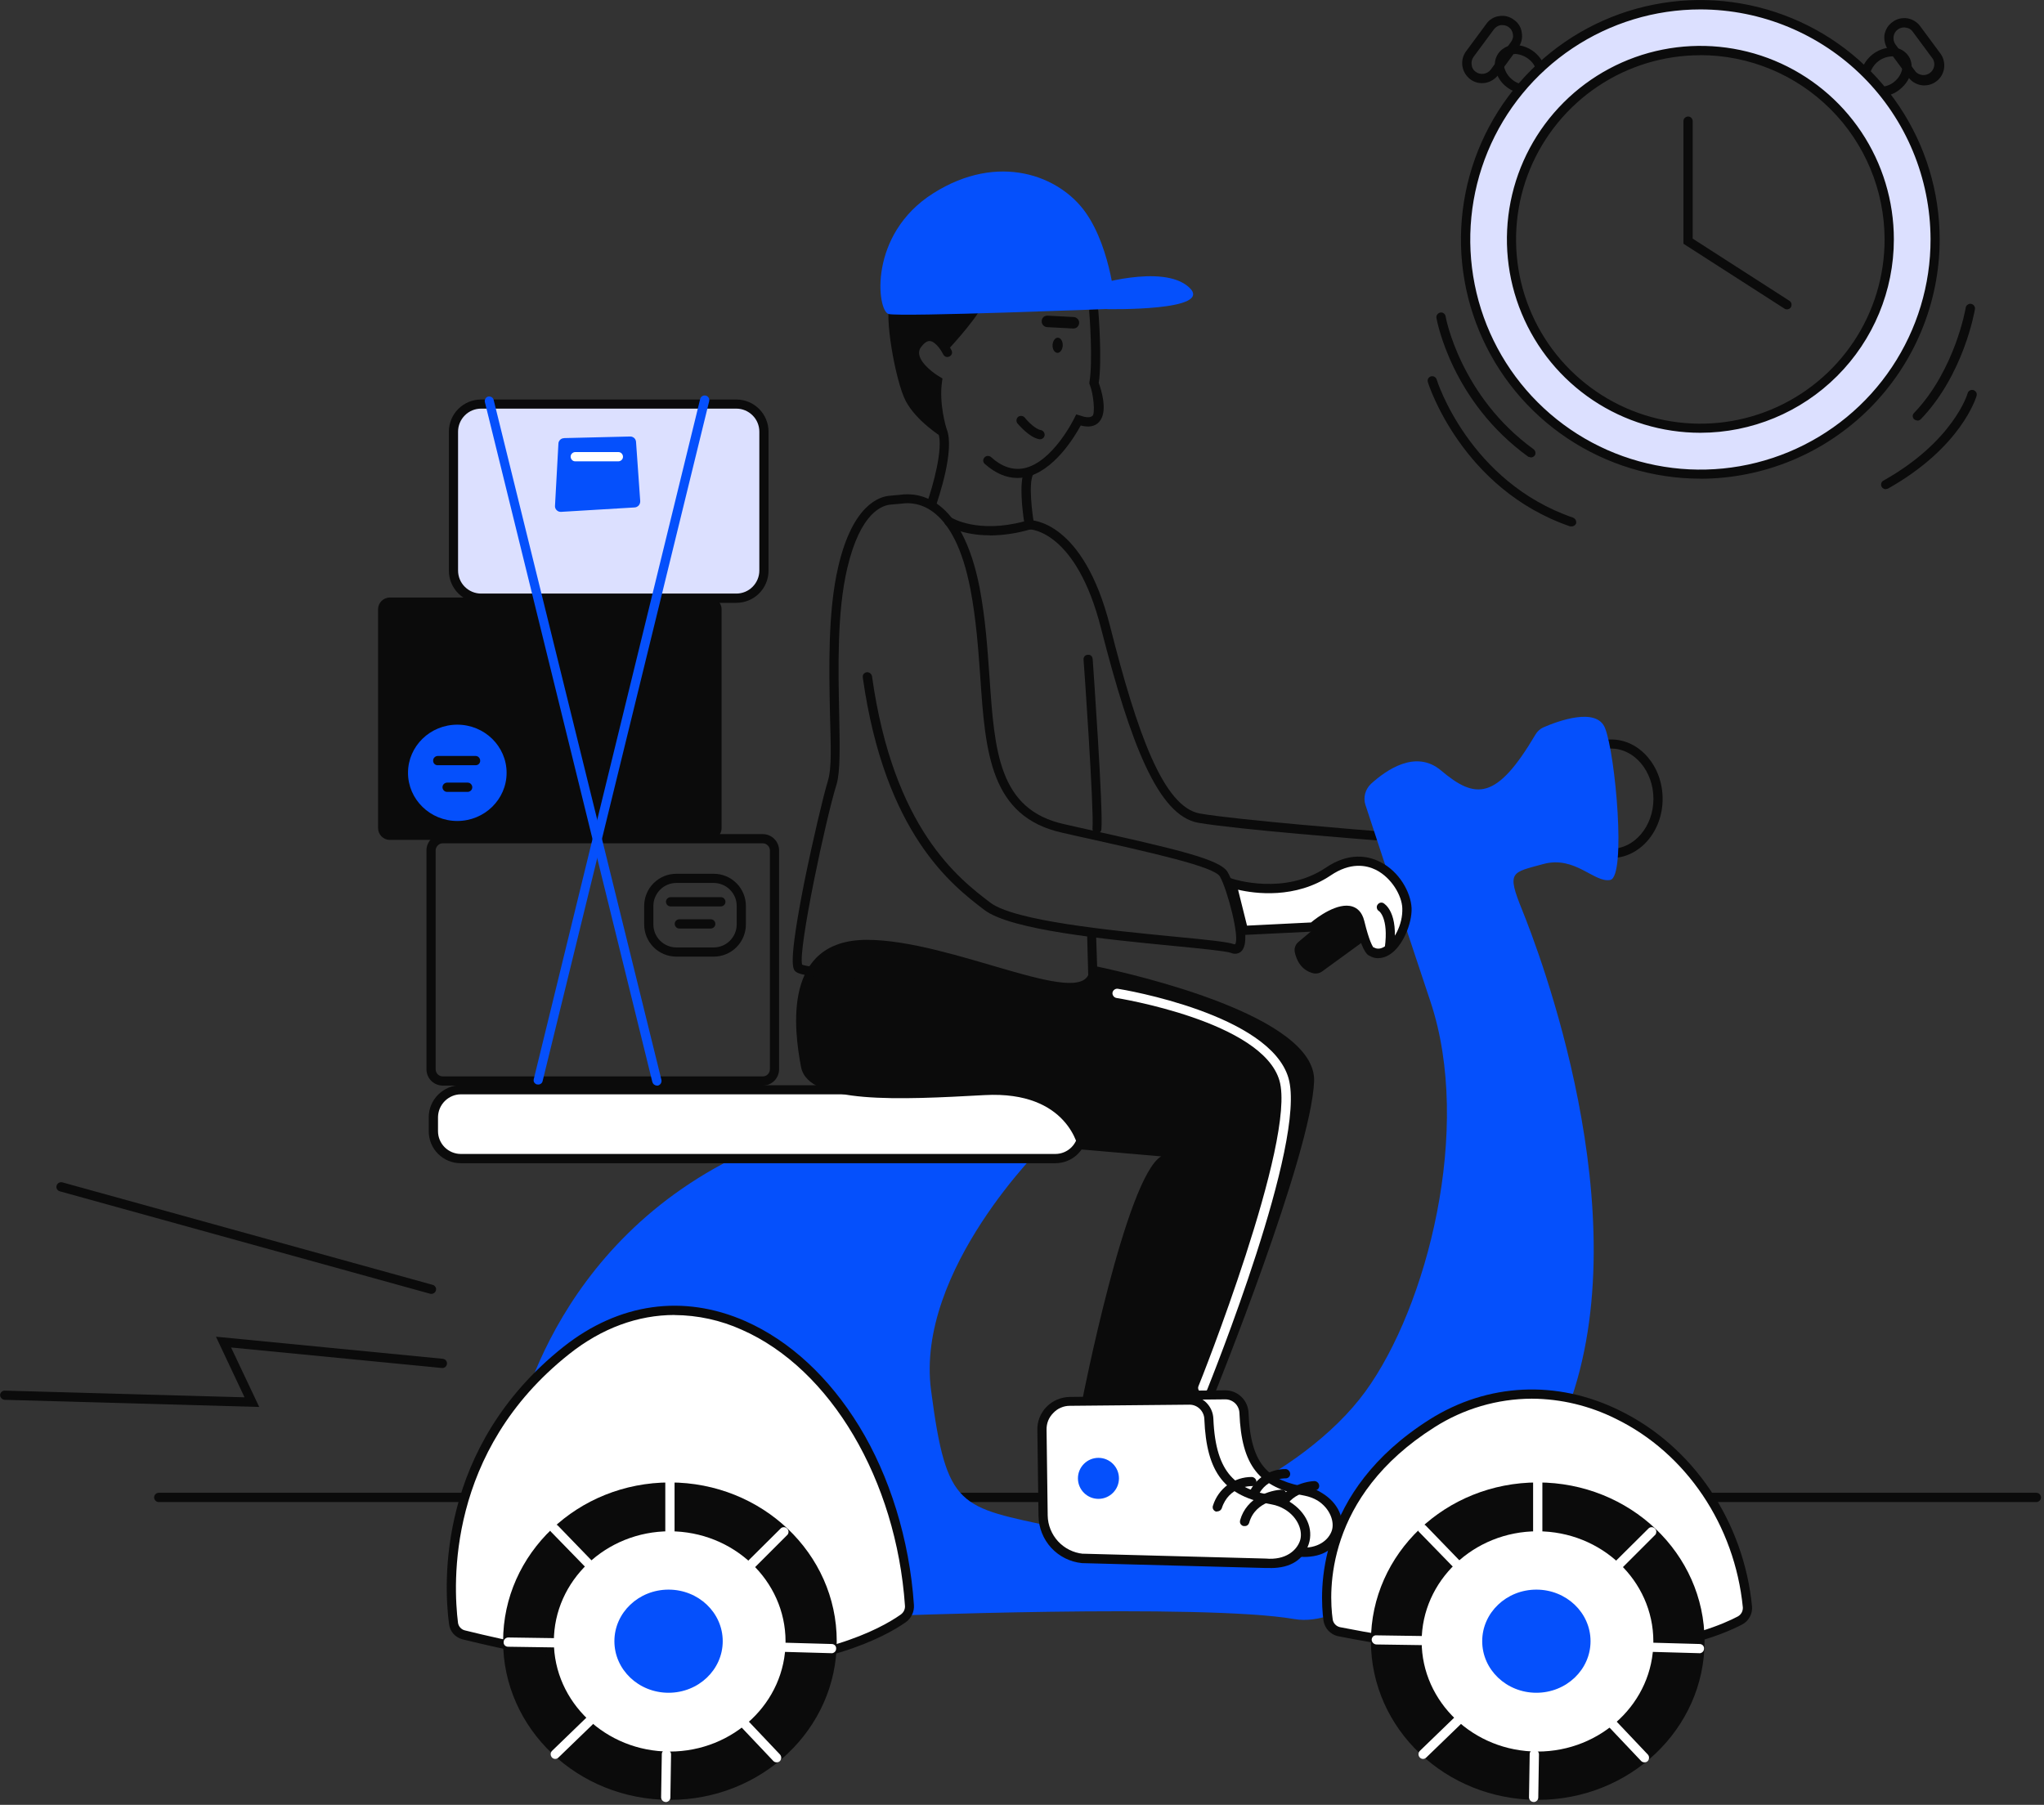 <svg width="539" height="476" viewBox="0 0 539 476" fill="none" xmlns="http://www.w3.org/2000/svg">
<rect x="0" y="0" width="539" height="476" fill="#333333" stroke="none"/>
<g clip-path="url(#clip0_54_2114)">
<path d="M362.793 221.61H362.672C361.21 221.489 326.655 218.825 316.019 217.002C305.382 215.18 298.09 195.989 290.378 165.842C283.808 139.841 271.609 139.6 271.428 139.6C271.108 139.6 270.787 139.48 270.567 139.24C270.347 139.019 270.206 138.699 270.206 138.378C270.206 138.218 270.206 138.058 270.267 137.918C270.327 137.777 270.407 137.637 270.507 137.517C270.607 137.397 270.747 137.317 270.887 137.257C271.028 137.196 271.188 137.156 271.348 137.156C271.949 137.156 285.631 137.156 292.742 165.221C299.853 193.285 306.764 212.856 316.439 214.559C326.095 216.261 362.492 219.186 362.853 219.186C363.173 219.206 363.494 219.366 363.694 219.627C363.914 219.867 364.014 220.207 363.994 220.528C363.974 220.828 363.814 221.109 363.594 221.309C363.373 221.509 363.073 221.63 362.773 221.63L362.793 221.61Z" fill="#0B0B0B"/>
<path d="M194.166 106.548H126.86C122.834 106.548 119.569 109.813 119.569 113.84V150.437C119.569 154.464 122.834 157.729 126.86 157.729H194.166C198.193 157.729 201.458 154.464 201.458 150.437V113.84C201.458 109.813 198.193 106.548 194.166 106.548Z" fill="#DCE0FF"/>
<path d="M194.167 158.991H126.861C124.597 158.991 122.434 158.089 120.851 156.507C119.249 154.904 118.367 152.741 118.367 150.497V113.86C118.367 111.596 119.269 109.433 120.851 107.85C122.454 106.248 124.617 105.366 126.861 105.366H194.167C196.43 105.366 198.594 106.268 200.176 107.85C201.779 109.453 202.66 111.616 202.66 113.86V150.497C202.66 152.761 201.759 154.924 200.176 156.507C198.574 158.109 196.41 158.991 194.167 158.991ZM126.861 107.77C125.258 107.77 123.696 108.411 122.574 109.553C121.432 110.695 120.791 112.237 120.791 113.84V150.477C120.791 152.08 121.432 153.642 122.574 154.764C123.716 155.906 125.258 156.547 126.861 156.547H194.167C195.769 156.547 197.332 155.906 198.454 154.764C199.595 153.622 200.236 152.08 200.236 150.477V113.84C200.236 112.237 199.595 110.675 198.454 109.553C197.312 108.411 195.769 107.77 194.167 107.77H126.861Z" fill="#0B0B0B"/>
<path d="M424.891 226.297C417.419 226.297 411.35 219.306 411.35 210.692C411.35 202.079 417.419 195.028 424.891 195.028C432.363 195.028 438.432 202.079 438.432 210.692C438.432 219.306 432.363 226.297 424.891 226.297ZM424.891 197.431C418.761 197.431 413.773 203.381 413.773 210.672C413.773 217.964 418.761 223.853 424.891 223.853C431.021 223.853 436.009 217.904 436.009 210.672C436.009 203.441 431.021 197.431 424.891 197.431Z" fill="#0B0B0B"/>
<path d="M536.967 396.145H41.866C41.546 396.145 41.225 396.025 41.005 395.785C40.785 395.564 40.644 395.244 40.644 394.923C40.644 394.603 40.764 394.282 41.005 394.062C41.225 393.842 41.546 393.701 41.866 393.701H536.988C537.308 393.701 537.629 393.821 537.849 394.062C538.069 394.282 538.209 394.603 538.209 394.923C538.209 395.244 538.089 395.564 537.849 395.785C537.629 396.005 537.308 396.145 536.988 396.145H536.967Z" fill="#0B0B0B"/>
<path d="M360.069 212.315C359.748 211.333 359.728 210.292 359.988 209.31C360.249 208.329 360.79 207.427 361.531 206.726C365.477 203.141 373.309 197.552 380 203.201C389.114 210.913 394.643 211.093 404.899 193.726C405.38 192.904 406.101 192.243 406.963 191.843C410.728 190.2 421.005 186.374 423.248 192.023C426.033 199.014 428.837 231.145 424.65 232.066C420.464 232.968 415.356 225.576 406.963 227.88C398.569 230.183 397.247 229.763 401.374 239.959C405.5 250.155 432.603 320.025 413.533 371.186C413.533 371.186 365.597 431.2 341.359 427.014C317.121 422.827 230.604 426.293 230.604 426.293L135.714 379.098C135.714 379.098 144.108 327.457 198.053 303.279L275.335 301.876C275.335 301.876 241.381 334.929 245.508 366.578C249.634 398.228 252.98 397.267 278.56 402.856C304.14 408.445 343.743 389.374 360.028 367.019C376.314 344.664 388.393 297.71 377.216 264.177C368.522 238.116 362.392 219.346 360.089 212.355L360.069 212.315Z" fill="#0550FC"/>
<path d="M278.299 287.414H121.492C117.506 287.414 114.26 290.659 114.26 294.645V298.331C114.26 302.317 117.506 305.562 121.492 305.562H278.279C282.266 305.562 285.511 302.317 285.511 298.331V294.645C285.511 290.659 282.266 287.414 278.279 287.414H278.299Z" fill="white"/>
<path d="M278.299 306.784H121.492C119.248 306.784 117.105 305.903 115.522 304.32C113.94 302.738 113.058 300.594 113.058 298.351V294.645C113.058 292.401 113.96 290.278 115.542 288.696C117.125 287.113 119.268 286.212 121.492 286.212H278.279C280.523 286.212 282.666 287.093 284.249 288.676C285.831 290.258 286.712 292.401 286.712 294.645V298.351C286.712 300.594 285.831 302.738 284.249 304.32C282.666 305.903 280.523 306.784 278.279 306.784H278.299ZM121.512 288.615C119.929 288.615 118.407 289.276 117.285 290.398C116.163 291.52 115.522 293.042 115.502 294.625V298.331C115.502 299.933 116.143 301.456 117.265 302.577C118.387 303.699 119.929 304.34 121.512 304.34H278.299C279.902 304.34 281.424 303.699 282.546 302.577C283.668 301.456 284.309 299.913 284.309 298.331V294.625C284.309 293.022 283.668 291.5 282.546 290.378C281.424 289.256 279.882 288.615 278.299 288.615H121.492H121.512Z" fill="#0B0B0B"/>
<path d="M352.416 240.019L342.34 248.472C341.98 248.793 341.699 249.193 341.539 249.654C341.379 250.115 341.339 250.595 341.419 251.076C341.84 253.019 343.001 255.944 346.467 256.725C347.208 256.845 347.969 256.665 348.59 256.244L359.347 248.412C359.688 248.152 359.968 247.811 360.149 247.41C360.329 247.03 360.429 246.589 360.429 246.168L360.249 240.52C360.249 240.079 360.108 239.638 359.888 239.237C359.668 238.857 359.347 238.516 358.987 238.276C358.606 238.036 358.185 237.895 357.725 237.855C357.284 237.815 356.823 237.895 356.423 238.076L353.017 239.658L352.416 240.019Z" fill="#0B0B0B"/>
<path d="M280.243 91.124C280.283 90.022 279.722 89.101 278.981 89.061C278.239 89.04 277.618 89.902 277.558 91.004C277.518 92.105 278.079 93.027 278.82 93.067C279.561 93.087 280.182 92.226 280.243 91.124Z" fill="#0B0B0B"/>
<path d="M283.027 86.637H282.967L276.096 86.276C275.695 86.236 275.335 86.056 275.075 85.775C274.814 85.475 274.674 85.094 274.694 84.694C274.694 84.493 274.734 84.293 274.814 84.113C274.894 83.932 275.014 83.752 275.155 83.632C275.295 83.492 275.475 83.392 275.675 83.332C275.876 83.271 276.076 83.231 276.276 83.251L283.087 83.612C283.488 83.612 283.868 83.792 284.149 84.073C284.429 84.373 284.59 84.754 284.569 85.154C284.549 85.555 284.389 85.936 284.109 86.216C283.828 86.496 283.428 86.657 283.027 86.637Z" fill="#0B0B0B"/>
<path d="M274.233 115.843H274.053C271.389 115.362 268.644 112.017 268.284 111.656C268.103 111.396 268.023 111.075 268.043 110.775C268.083 110.454 268.224 110.174 268.464 109.954C268.724 109.753 269.045 109.653 269.385 109.693C269.706 109.733 270.026 109.893 270.227 110.134C271.128 111.296 273.151 113.239 274.473 113.419C274.794 113.499 275.074 113.679 275.255 113.96C275.435 114.24 275.515 114.561 275.455 114.881C275.395 115.162 275.255 115.402 275.014 115.582C274.794 115.763 274.513 115.863 274.233 115.843Z" fill="#0B0B0B"/>
<path d="M268.323 126.059C265.339 126.059 262.494 124.837 259.69 122.353C259.57 122.253 259.47 122.113 259.389 121.972C259.329 121.832 259.289 121.672 259.269 121.512C259.269 121.351 259.289 121.191 259.349 121.051C259.409 120.911 259.49 120.771 259.61 120.65C259.81 120.41 260.11 120.27 260.431 120.25C260.752 120.23 261.072 120.33 261.312 120.53C264.097 123.074 267.021 124.056 269.946 123.515C277.598 121.992 283.247 110.394 283.307 110.274L283.788 109.292L284.83 109.593C285.991 110.014 287.434 110.314 288.115 109.653C288.776 108.992 288.415 104.124 287.394 101.52L287.273 101.22V100.859C288.255 95.33 287.273 82.27 287.213 82.09C287.213 81.929 287.213 81.769 287.273 81.629C287.333 81.469 287.414 81.348 287.514 81.228C287.614 81.108 287.754 81.008 287.894 80.948C288.035 80.888 288.195 80.847 288.355 80.828C288.515 80.828 288.676 80.828 288.816 80.868C288.956 80.908 289.096 80.988 289.216 81.088C289.337 81.188 289.437 81.308 289.497 81.448C289.557 81.589 289.597 81.749 289.617 81.909C289.677 82.45 290.659 94.97 289.737 100.979C290.398 102.802 292.281 108.691 289.797 111.316C288.696 112.477 287.133 112.778 284.99 112.217C283.347 115.202 277.879 124.376 270.287 125.879C269.626 125.999 268.944 126.059 268.283 126.059H268.323Z" fill="#0B0B0B"/>
<path d="M245.668 134.011H245.247C244.947 133.891 244.707 133.651 244.566 133.37C244.426 133.07 244.406 132.749 244.506 132.429C245.848 128.663 248.933 118.026 247.371 114.08V113.96C247.311 113.719 245.308 107.45 245.969 101.14C244.326 100.038 240.62 97.314 240.019 93.968C239.899 93.207 239.959 92.446 240.159 91.705C240.36 90.963 240.74 90.282 241.221 89.701C242.563 88.059 244.005 87.338 245.588 87.578C248.753 87.939 250.696 91.945 250.936 92.446C250.997 92.586 251.037 92.746 251.057 92.907C251.057 93.067 251.057 93.227 250.976 93.367C250.916 93.507 250.836 93.648 250.716 93.768C250.596 93.888 250.476 93.968 250.315 94.028C250.175 94.109 250.015 94.148 249.875 94.148C249.714 94.148 249.554 94.148 249.414 94.088C249.274 94.028 249.134 93.948 249.013 93.848C248.893 93.748 248.813 93.608 248.733 93.468C248.312 92.626 246.85 90.182 245.267 89.942C244.606 89.882 243.865 90.302 243.084 91.284C242.804 91.585 242.583 91.925 242.463 92.326C242.343 92.726 242.323 93.127 242.403 93.528C242.824 96.011 246.469 98.636 247.872 99.417L248.533 99.838L248.412 100.619C247.571 106.448 249.454 112.638 249.634 113.139C251.878 118.727 247.331 131.728 246.85 133.25C246.75 133.471 246.57 133.671 246.349 133.791C246.129 133.911 245.888 133.991 245.628 133.971L245.668 134.011Z" fill="#0B0B0B"/>
<path d="M248.172 115.122C248.172 115.122 241.661 111.055 238.877 105.827C236.093 100.599 232.988 82.55 234.811 79.766C236.633 76.962 259.65 75.7 259.65 78.784C259.65 81.869 250.355 91.845 250.355 91.845C250.355 91.845 246.289 85.355 242.082 90.443C237.895 95.551 247.25 100.398 247.25 100.398L248.152 115.102L248.172 115.122Z" fill="#0B0B0B"/>
<path d="M287.233 256.365C287.273 256.124 287.374 255.904 287.494 255.704C287.614 255.503 287.794 255.323 287.994 255.203C288.195 255.063 288.415 254.982 288.656 254.922C288.896 254.882 289.136 254.862 289.357 254.922C299.873 257.166 347.068 268.043 346.527 285.11C345.866 304.36 320.165 367.981 320.165 367.981L285.41 369.203C285.41 369.203 296.889 310.57 306.183 304.981L284.429 303.098C284.429 303.098 281.945 287.614 259.65 288.816C237.355 290.038 213.116 291.3 211.233 281.404C209.35 271.508 206.306 247.871 228.601 247.871C250.896 247.871 285.15 266.1 287.233 256.385V256.365Z" fill="#0B0B0B"/>
<path d="M317.181 367.3L316.76 367.179C316.6 367.119 316.46 367.039 316.34 366.939C316.219 366.839 316.119 366.699 316.059 366.559C315.999 366.418 315.959 366.258 315.939 366.098C315.939 365.938 315.959 365.777 316.019 365.617C316.32 365.016 341.9 300.675 337.393 285.01C332.906 269.345 294.746 263.255 294.385 263.195C294.065 263.135 293.784 262.955 293.604 262.695C293.403 262.434 293.323 262.114 293.363 261.793C293.424 261.473 293.604 261.192 293.864 261.012C294.125 260.812 294.445 260.731 294.766 260.772C296.408 261.012 334.929 267.522 339.777 284.349C344.644 301.175 319.364 363.874 318.323 366.538C318.223 366.759 318.062 366.959 317.862 367.099C317.662 367.24 317.421 367.32 317.161 367.32L317.181 367.3Z" fill="white"/>
<path d="M236.193 258.428C230.664 258.428 212.315 258.248 209.891 256.304C209.05 255.643 207.768 254.602 212.075 232.727C214.378 221.429 217.123 209.831 218.264 206.125C219.426 202.419 219.046 196.35 218.865 188.377C218.625 176.298 218.264 161.335 221.049 149.436C224.875 133.03 231.986 130.846 234.891 130.726L237.435 130.486C242.102 129.825 253.6 130.846 258.328 155.025C259.85 163.097 260.391 170.95 260.932 178.602C262.274 198.113 263.296 213.537 280.623 217.363L284.329 218.204C310.931 224.094 321.808 226.658 323.751 230.043C325.694 233.448 330.321 247.35 327.517 250.696C327.176 251.116 326.696 251.397 326.155 251.497C325.634 251.597 325.073 251.537 324.592 251.297C323.13 250.816 316.82 250.195 309.468 249.474C291.36 247.711 266.581 245.287 259.59 239.999C251.076 233.508 233.348 219.947 227.519 178.702C227.499 178.542 227.519 178.381 227.519 178.221C227.559 178.061 227.619 177.921 227.719 177.781C227.82 177.66 227.94 177.54 228.08 177.46C228.22 177.38 228.38 177.32 228.541 177.3C228.861 177.26 229.182 177.36 229.442 177.54C229.703 177.74 229.883 178.021 229.943 178.321C235.592 218.605 252.839 231.726 261.112 238.036C267.482 242.903 292.942 245.387 309.709 247.03C318.643 247.871 323.811 248.432 325.454 249.033H325.694C326.976 247.39 323.691 234.69 321.688 231.165C320.165 228.561 304.14 224.975 283.848 220.468L280.142 219.627C261.072 215.44 259.85 198.373 258.508 178.682C257.967 171.09 257.406 163.318 255.904 155.425C251.657 133.25 241.802 132.209 237.735 132.83L235.011 133.07C232.707 133.19 226.878 135.073 223.413 149.897C220.688 161.495 221.049 176.318 221.289 188.237C221.47 196.75 221.59 203.481 220.628 206.766C217.764 215.881 210.432 250.435 211.514 254.401C213.457 255.303 225.416 255.924 236.173 255.924C236.333 255.924 236.493 255.924 236.654 256.004C236.814 256.064 236.934 256.144 237.054 256.264C237.174 256.385 237.254 256.525 237.315 256.665C237.375 256.825 237.395 256.986 237.395 257.146C237.395 257.306 237.395 257.466 237.315 257.627C237.254 257.787 237.174 257.927 237.054 258.047C236.934 258.167 236.794 258.268 236.654 258.328C236.513 258.388 236.333 258.428 236.173 258.428H236.193Z" fill="#0B0B0B"/>
<path d="M260.992 141.183C253.76 141.183 249.814 138.699 249.574 138.579C249.434 138.499 249.313 138.378 249.233 138.238C249.133 138.098 249.073 137.958 249.033 137.797C248.993 137.637 248.993 137.477 249.033 137.317C249.053 137.156 249.113 137.016 249.213 136.876C249.293 136.736 249.414 136.616 249.554 136.535C249.694 136.435 249.834 136.375 249.995 136.355C250.155 136.315 250.315 136.315 250.475 136.355C250.636 136.375 250.776 136.435 250.916 136.535C250.976 136.596 257.847 140.782 270.046 137.517C269.625 134.652 268.704 127.321 270.106 124.276C270.166 124.136 270.266 123.996 270.387 123.875C270.507 123.755 270.647 123.675 270.807 123.615C270.968 123.555 271.128 123.535 271.288 123.535C271.448 123.535 271.609 123.575 271.749 123.655C272.029 123.795 272.27 124.036 272.37 124.316C272.49 124.617 272.47 124.937 272.37 125.238C271.208 127.782 272.19 135.434 272.67 138.178L272.851 139.28L271.809 139.58C268.303 140.642 264.658 141.183 260.992 141.223V141.183Z" fill="#0B0B0B"/>
<path d="M289.297 219.787H289.176C289.016 219.787 288.856 219.727 288.716 219.647C288.575 219.567 288.455 219.466 288.355 219.346C288.255 219.226 288.175 219.086 288.135 218.925C288.095 218.765 288.075 218.605 288.095 218.445C288.515 213.457 285.791 174.335 285.731 173.975C285.731 173.814 285.731 173.654 285.771 173.494C285.831 173.334 285.911 173.193 286.011 173.073C286.112 172.953 286.252 172.853 286.392 172.793C286.532 172.733 286.692 172.693 286.873 172.693C287.033 172.693 287.193 172.693 287.333 172.733C287.474 172.773 287.614 172.853 287.734 172.953C287.854 173.053 287.954 173.173 288.015 173.334C288.075 173.474 288.115 173.634 288.135 173.794C288.255 175.437 290.939 213.517 290.438 218.685C290.438 218.986 290.298 219.266 290.078 219.466C289.857 219.667 289.577 219.787 289.277 219.787H289.297Z" fill="#0B0B0B"/>
<path d="M288.195 258.728C287.875 258.728 287.554 258.608 287.334 258.368C287.113 258.147 286.973 257.827 286.973 257.506L286.673 246.509C286.633 246.329 286.613 246.148 286.673 245.968C286.713 245.788 286.793 245.628 286.893 245.467C287.013 245.327 287.153 245.207 287.314 245.127C287.474 245.047 287.654 245.007 287.835 244.987C288.015 244.987 288.195 245.027 288.355 245.087C288.516 245.167 288.676 245.267 288.796 245.407C288.916 245.547 288.996 245.708 289.036 245.888C289.076 246.068 289.076 246.249 289.036 246.429L289.397 257.426C289.397 257.747 289.257 258.067 289.036 258.288C288.816 258.528 288.516 258.668 288.195 258.688V258.728Z" fill="#0B0B0B"/>
<path d="M353.077 430.299C352.336 430.159 351.655 429.798 351.154 429.257C350.634 428.717 350.313 428.015 350.233 427.274C349.131 419.262 348.29 393.982 377.696 375.392C412.451 353.458 456.621 380.921 460.807 423.809C460.868 424.53 460.727 425.251 460.367 425.892C460.026 426.533 459.505 427.054 458.864 427.394C451.152 431.521 421.085 443.74 353.097 430.299H353.077Z" fill="white"/>
<path d="M409.206 437.591C394.262 437.591 375.673 436.008 352.837 431.521C351.855 431.321 350.974 430.8 350.293 430.079C349.612 429.358 349.171 428.436 349.011 427.455C347.969 419.802 346.828 393.441 377.015 374.351C392.259 364.756 410.548 363.834 427.074 371.987C446.445 381.402 459.826 401.273 462.009 423.689C462.089 424.65 461.889 425.592 461.428 426.433C460.968 427.274 460.287 427.975 459.445 428.416C454.277 431.14 439.033 437.591 409.206 437.591ZM403.918 368.882C394.823 368.922 385.949 371.526 378.277 376.414C349.352 394.703 350.393 419.843 351.435 427.134C351.515 427.615 351.735 428.056 352.076 428.416C352.416 428.777 352.837 429.017 353.318 429.137C420.864 442.438 450.772 430.299 458.303 426.293C458.724 426.052 459.045 425.712 459.285 425.291C459.505 424.87 459.605 424.39 459.585 423.929C457.462 402.295 444.642 383.225 426.053 374.17C419.182 370.745 411.61 368.922 403.938 368.882H403.918Z" fill="#0B0B0B"/>
<path d="M122.233 431.14C121.532 430.96 120.911 430.6 120.45 430.059C119.97 429.538 119.669 428.877 119.569 428.156C118.347 418.561 116.224 382.403 149.336 356.162C187.356 325.974 235.792 364.115 239.859 423.408C239.899 424.069 239.759 424.73 239.478 425.311C239.198 425.912 238.757 426.413 238.216 426.794C230.684 432.082 198.053 449.99 122.253 431.1L122.233 431.14Z" fill="white"/>
<path d="M183.83 440.796C167.484 440.796 147.072 438.552 121.932 432.342C121.011 432.102 120.17 431.581 119.529 430.86C118.908 430.139 118.507 429.237 118.407 428.276C117.005 417.819 115.242 381.682 148.595 355.201C163.178 343.662 180.184 341.218 196.59 348.45C208.249 353.618 218.645 363.213 226.598 376.214C234.55 389.214 239.839 405.981 241 423.288C241.06 424.169 240.9 425.051 240.52 425.832C240.139 426.633 239.578 427.314 238.857 427.835C233.328 431.721 216.742 440.776 183.81 440.776L183.83 440.796ZM177.881 346.807C168.226 346.807 158.69 350.273 150.057 357.144C117.746 382.784 119.509 417.839 120.771 427.975C120.831 428.436 121.031 428.877 121.352 429.237C121.672 429.598 122.073 429.858 122.533 429.979C147.493 436.168 167.725 438.432 183.89 438.432C216.021 438.432 232.126 429.618 237.475 425.852C237.855 425.592 238.176 425.231 238.376 424.83C238.577 424.41 238.677 423.949 238.637 423.488C236.333 390.316 219.066 361.03 195.629 350.713C190.06 348.189 184.01 346.867 177.881 346.827V346.807Z" fill="#0B0B0B"/>
<path d="M324.773 232.968C324.773 232.968 338.735 237.655 350.233 229.863C361.711 222.09 370.705 232.647 371.006 239.458C371.306 246.269 365.718 253.42 361.711 250.936C361.711 250.936 360.429 250.936 358.606 243.224C356.783 235.512 346.207 244.446 346.207 244.446L327.858 245.347L324.753 232.948L324.773 232.968Z" fill="white"/>
<path d="M363.474 252.719C362.693 252.719 361.911 252.519 361.23 252.118C360.249 251.817 358.987 250.115 357.404 243.484C356.984 241.782 356.182 241.481 355.882 241.421C353.638 240.7 349.251 243.484 346.948 245.367L346.647 245.668L326.956 246.629L323.07 231.145L325.133 231.806C325.314 231.866 338.675 236.173 349.552 228.881C355.682 224.695 360.79 225.716 363.895 227.299C369.063 229.843 372.027 235.432 372.228 239.458C372.408 243.464 369.864 249.794 366.278 251.857C365.437 252.378 364.475 252.679 363.474 252.699V252.719ZM362.192 249.874H362.312C363.113 250.355 364.035 250.295 365.036 249.694C367.46 248.292 369.964 243.985 369.784 239.498C369.664 236.213 366.999 231.545 362.853 229.422C360.249 228.14 356.102 227.359 350.894 230.884C341.599 237.134 330.902 235.692 326.475 234.65L328.839 244.125L345.726 243.284C347.248 242.002 352.777 237.815 356.663 239.097C357.765 239.458 359.147 240.379 359.768 242.923C361.05 248.212 361.951 249.614 362.192 249.914V249.874Z" fill="#0B0B0B"/>
<path d="M366.318 251.257H366.198C366.038 251.237 365.878 251.176 365.737 251.096C365.597 251.016 365.477 250.896 365.377 250.776C365.277 250.656 365.217 250.495 365.176 250.335C365.136 250.175 365.136 250.015 365.176 249.854C366.218 242.082 363.654 240.259 363.594 240.259C363.334 240.099 363.153 239.839 363.093 239.538C363.013 239.238 363.053 238.937 363.213 238.677C363.374 238.416 363.594 238.216 363.874 238.116C364.155 238.016 364.475 238.036 364.756 238.156C365.176 238.396 368.882 240.7 367.54 250.235C367.5 250.515 367.34 250.796 367.12 250.976C366.899 251.176 366.619 251.277 366.318 251.257Z" fill="#0B0B0B"/>
<path d="M201.137 286.312H116.764C115.622 286.312 114.521 285.851 113.719 285.05C112.918 284.249 112.457 283.147 112.457 282.005V224.294C112.457 223.152 112.918 222.05 113.719 221.249C114.521 220.448 115.622 219.987 116.764 219.987H201.137C202.279 219.987 203.381 220.448 204.182 221.249C204.983 222.05 205.444 223.152 205.444 224.294V282.005C205.444 283.147 204.983 284.249 204.182 285.05C203.381 285.851 202.279 286.312 201.137 286.312ZM116.764 222.411C116.263 222.411 115.783 222.611 115.442 222.972C115.082 223.332 114.881 223.813 114.881 224.294V282.005C114.881 282.506 115.082 282.987 115.442 283.347C115.803 283.708 116.283 283.888 116.764 283.888H201.137C201.638 283.888 202.119 283.688 202.459 283.347C202.82 282.987 203.02 282.506 203.02 282.005V224.294C203.02 223.793 202.82 223.312 202.459 222.972C202.099 222.611 201.618 222.411 201.137 222.411H116.764Z" fill="#0B0B0B"/>
<path d="M187.176 157.589H102.803C101.1 157.589 99.698 158.971 99.698 160.694V218.405C99.698 220.107 101.08 221.51 102.803 221.51H187.176C188.878 221.51 190.281 220.127 190.281 218.405V160.694C190.281 158.991 188.898 157.589 187.176 157.589Z" fill="#0B0B0B"/>
<path d="M173.253 286.312C172.973 286.312 172.713 286.212 172.492 286.051C172.272 285.891 172.112 285.651 172.031 285.39L127.862 106.047C127.782 105.747 127.842 105.426 128.002 105.146C128.162 104.866 128.423 104.665 128.723 104.585C128.883 104.545 129.044 104.545 129.204 104.585C129.364 104.605 129.504 104.665 129.645 104.745C129.785 104.825 129.905 104.946 129.985 105.066C130.085 105.186 130.145 105.346 130.185 105.507L174.415 284.789C174.495 285.11 174.415 285.45 174.275 285.731C174.095 286.011 173.834 286.212 173.514 286.312H173.273H173.253Z" fill="#0550FC"/>
<path d="M141.904 286.011H141.604C141.443 285.971 141.303 285.911 141.183 285.811C141.063 285.711 140.943 285.591 140.863 285.471C140.782 285.33 140.722 285.19 140.722 285.03C140.722 284.87 140.722 284.709 140.762 284.569L184.632 105.246C184.712 104.926 184.892 104.665 185.172 104.485C185.453 104.305 185.773 104.265 186.094 104.325C186.414 104.405 186.675 104.585 186.855 104.866C187.015 105.146 187.075 105.466 187.015 105.787L143.086 285.13C143.026 285.39 142.886 285.631 142.665 285.791C142.445 285.951 142.185 286.051 141.924 286.031L141.904 286.011Z" fill="#0550FC"/>
<path d="M120.59 216.522C127.762 216.522 133.591 210.833 133.591 203.822C133.591 196.811 127.762 191.122 120.59 191.122C113.419 191.122 107.59 196.811 107.59 203.822C107.59 210.833 113.419 216.522 120.59 216.522Z" fill="#0550FC"/>
<path d="M188.197 252.298H178.362C176.098 252.298 173.935 251.397 172.352 249.814C170.75 248.212 169.868 246.048 169.868 243.805V238.937C169.868 236.673 170.77 234.51 172.352 232.928C173.955 231.325 176.118 230.444 178.362 230.444H188.197C190.461 230.444 192.624 231.345 194.207 232.928C195.809 234.53 196.691 236.693 196.691 238.937V243.805C196.691 246.068 195.789 248.232 194.207 249.814C192.604 251.417 190.441 252.298 188.197 252.298ZM178.362 232.867C176.739 232.867 175.197 233.508 174.075 234.65C172.933 235.792 172.292 237.334 172.292 238.937V243.805C172.292 245.407 172.933 246.97 174.075 248.091C175.217 249.233 176.759 249.874 178.362 249.874H188.197C189.8 249.874 191.362 249.233 192.484 248.091C193.626 246.95 194.267 245.407 194.267 243.805V238.937C194.267 237.314 193.626 235.772 192.484 234.65C191.342 233.508 189.8 232.867 188.197 232.867H178.362Z" fill="#0B0B0B"/>
<path d="M190.08 239.057H176.839C176.519 239.057 176.198 238.937 175.978 238.697C175.757 238.476 175.617 238.156 175.617 237.835C175.617 237.515 175.737 237.194 175.978 236.974C176.198 236.754 176.519 236.613 176.839 236.613H190.08C190.401 236.613 190.721 236.734 190.941 236.974C191.162 237.194 191.302 237.515 191.302 237.835C191.302 238.156 191.182 238.476 190.941 238.697C190.721 238.917 190.401 239.057 190.08 239.057Z" fill="#0B0B0B"/>
<path d="M187.416 244.886H179.143C178.823 244.886 178.502 244.766 178.282 244.526C178.061 244.306 177.921 243.985 177.921 243.665C177.921 243.344 178.041 243.024 178.282 242.803C178.522 242.583 178.823 242.443 179.143 242.443H187.416C187.737 242.443 188.057 242.563 188.278 242.803C188.498 243.024 188.638 243.344 188.638 243.665C188.638 243.985 188.518 244.306 188.278 244.526C188.057 244.746 187.737 244.886 187.416 244.886Z" fill="#0B0B0B"/>
<path d="M125.398 201.819H115.442C115.282 201.819 115.122 201.819 114.962 201.738C114.801 201.678 114.681 201.598 114.561 201.478C114.441 201.358 114.361 201.218 114.301 201.077C114.24 200.917 114.22 200.757 114.22 200.597C114.22 200.276 114.341 199.956 114.581 199.735C114.801 199.515 115.122 199.375 115.442 199.375H125.398C125.719 199.375 126.039 199.495 126.259 199.735C126.48 199.956 126.62 200.276 126.62 200.597C126.62 200.757 126.62 200.917 126.54 201.077C126.48 201.238 126.4 201.358 126.279 201.478C126.159 201.598 126.019 201.678 125.879 201.738C125.719 201.799 125.558 201.819 125.398 201.819Z" fill="#0B0B0B"/>
<path d="M123.315 208.85H117.906C117.586 208.85 117.265 208.729 117.045 208.489C116.825 208.269 116.684 207.948 116.684 207.628C116.684 207.307 116.805 206.987 117.045 206.766C117.265 206.546 117.586 206.406 117.906 206.406H123.315C123.635 206.406 123.956 206.526 124.176 206.766C124.397 206.987 124.537 207.307 124.537 207.628C124.537 207.948 124.417 208.269 124.176 208.489C123.956 208.709 123.635 208.85 123.315 208.85Z" fill="#0B0B0B"/>
<path d="M285.531 375.432L285.891 397.247C285.932 399.971 286.993 402.595 288.836 404.599C290.679 406.602 293.203 407.864 295.927 408.124L342.461 409.346C352.477 410.328 356.683 400.111 348.11 394.703C346.908 394.002 345.586 393.521 344.224 393.241C333.527 391.418 328.619 386.61 328.058 372.588C327.998 371.306 327.437 370.104 326.516 369.223C325.594 368.341 324.352 367.841 323.07 367.841L292.702 368.141C291.761 368.141 290.819 368.341 289.938 368.722C289.056 369.103 288.275 369.623 287.614 370.304C286.953 370.985 286.412 371.787 286.072 372.668C285.711 373.55 285.531 374.491 285.551 375.432H285.531Z" fill="white"/>
<path d="M343.723 410.608H342.32L295.787 409.386C292.782 409.106 289.978 407.723 287.935 405.5C285.891 403.276 284.73 400.392 284.669 397.367L284.309 375.553C284.309 373.309 285.15 371.166 286.713 369.563C288.275 367.961 290.398 367.039 292.622 366.979L323.05 366.679H323.11C324.713 366.679 326.235 367.3 327.377 368.421C328.519 369.523 329.18 371.046 329.24 372.648C329.781 386.931 335.009 390.516 344.364 392.159C345.906 392.379 347.368 392.94 348.67 393.801C352.917 396.406 354.8 400.672 353.478 404.558C352.136 408.445 348.991 410.628 343.703 410.628L343.723 410.608ZM295.967 406.902L342.501 408.124C347.609 408.605 350.393 406.061 351.194 403.697C351.976 401.333 350.714 397.808 347.428 395.744C346.367 395.123 345.225 394.703 344.023 394.462C332.004 392.399 327.377 386.51 326.836 372.648C326.796 371.687 326.395 370.785 325.714 370.104C325.013 369.443 324.092 369.062 323.13 369.062H323.07L292.702 369.363C291.921 369.363 291.14 369.543 290.398 369.844C289.677 370.144 289.016 370.605 288.455 371.166C287.895 371.727 287.474 372.388 287.173 373.129C286.873 373.87 286.733 374.651 286.733 375.432L287.093 397.247C287.093 399.671 288.035 401.994 289.677 403.777C291.32 405.56 293.563 406.682 295.967 406.902Z" fill="#0B0B0B"/>
<path d="M299.914 393C302.798 393 305.142 390.657 305.142 387.772C305.142 384.887 302.798 382.544 299.914 382.544C297.029 382.544 294.685 384.887 294.685 387.772C294.685 390.657 297.029 393 299.914 393Z" fill="#CCFF00"/>
<path d="M330.181 396.325H329.821C329.52 396.205 329.28 395.985 329.12 395.684C328.979 395.404 328.939 395.063 329.019 394.743C329.68 392.62 331.002 390.777 332.805 389.455C334.608 388.133 336.772 387.431 338.995 387.451C339.316 387.451 339.636 387.612 339.856 387.852C340.077 388.092 340.217 388.413 340.217 388.733C340.217 388.894 340.177 389.054 340.117 389.214C340.057 389.354 339.957 389.495 339.836 389.595C339.716 389.695 339.576 389.795 339.416 389.835C339.256 389.895 339.095 389.895 338.935 389.895C338.755 389.895 333.166 389.835 331.343 395.544C331.263 395.785 331.103 395.985 330.882 396.125C330.682 396.265 330.422 396.345 330.181 396.345V396.325Z" fill="#0B0B0B"/>
<path d="M337.152 399.971H336.792C336.491 399.871 336.231 399.651 336.07 399.37C335.91 399.09 335.87 398.749 335.95 398.449C337.593 392.499 343.662 390.737 346.587 390.616C346.908 390.616 347.228 390.737 347.468 390.977C347.709 391.197 347.849 391.518 347.869 391.838C347.869 391.999 347.869 392.159 347.809 392.299C347.749 392.439 347.669 392.58 347.569 392.7C347.468 392.82 347.328 392.9 347.188 392.96C347.048 393.02 346.887 393.06 346.727 393.06C346.427 393.12 339.916 393.421 338.334 399.13C338.254 399.37 338.094 399.591 337.893 399.731C337.693 399.891 337.433 399.971 337.192 399.971H337.152Z" fill="#0B0B0B"/>
<path d="M274.774 377.135L275.074 399.731C275.115 402.555 276.216 405.26 278.119 407.343C280.022 409.426 282.646 410.708 285.451 410.969L333.687 412.251C344.083 413.212 348.39 402.655 339.516 397.067C338.294 396.285 336.932 395.785 335.51 395.544C324.452 393.661 319.344 388.613 318.743 374.15C318.703 372.828 318.162 371.566 317.201 370.645C316.239 369.723 314.957 369.223 313.635 369.243L282.106 369.543C281.124 369.543 280.142 369.764 279.241 370.144C278.34 370.525 277.518 371.106 276.837 371.807C276.156 372.508 275.615 373.349 275.255 374.271C274.894 375.192 274.734 376.174 274.754 377.155L274.774 377.135Z" fill="white"/>
<path d="M335.029 413.533H333.567L285.331 412.251C282.226 411.95 279.321 410.508 277.218 408.224C275.094 405.921 273.913 402.936 273.853 399.811L273.552 377.215C273.512 376.074 273.712 374.932 274.133 373.87C274.554 372.808 275.175 371.827 275.976 371.026C277.598 369.383 279.802 368.461 282.106 368.421L313.635 368.121C315.278 368.121 316.86 368.722 318.042 369.864C319.224 371.006 319.905 372.548 319.965 374.191C320.566 388.954 326.215 392.84 335.69 394.422C337.293 394.703 338.815 395.264 340.177 396.125C344.484 398.849 346.427 403.236 345.105 407.243C343.763 411.249 340.478 413.553 335.029 413.553V413.533ZM285.571 409.767L333.747 411.049C339.095 411.529 341.94 408.865 342.801 406.361C343.643 403.877 342.321 400.232 338.855 398.108C337.773 397.447 336.571 396.987 335.33 396.766C322.93 394.643 318.142 388.493 317.581 374.231C317.541 373.229 317.101 372.268 316.38 371.566C315.658 370.865 314.697 370.465 313.695 370.465H313.635L282.106 370.765C281.284 370.765 280.483 370.925 279.722 371.266C278.961 371.586 278.3 372.067 277.739 372.668C277.158 373.249 276.697 373.93 276.397 374.691C276.096 375.453 275.956 376.274 275.976 377.095L276.276 399.691C276.316 402.215 277.298 404.639 279.001 406.502C280.723 408.364 283.047 409.526 285.571 409.787V409.767Z" fill="#0B0B0B"/>
<path d="M289.657 395.304C292.642 395.304 295.066 392.88 295.066 389.895C295.066 386.911 292.642 384.487 289.657 384.487C286.673 384.487 284.249 386.911 284.249 389.895C284.249 392.88 286.673 395.304 289.657 395.304Z" fill="#0550FC"/>
<path d="M321.007 398.649H320.646C320.486 398.609 320.346 398.529 320.205 398.409C320.085 398.309 319.985 398.168 319.905 398.028C319.825 397.888 319.785 397.728 319.785 397.547C319.785 397.387 319.785 397.227 319.865 397.067C320.546 394.883 321.908 392.96 323.751 391.598C325.594 390.236 327.837 389.515 330.121 389.535C330.441 389.555 330.742 389.715 330.962 389.935C331.183 390.176 331.323 390.476 331.323 390.797C331.323 390.957 331.283 391.117 331.203 391.257C331.143 391.398 331.042 391.538 330.922 391.638C330.802 391.738 330.662 391.838 330.522 391.878C330.361 391.939 330.201 391.959 330.061 391.939C329.821 391.939 324.051 391.878 322.168 397.828C322.068 398.048 321.908 398.249 321.708 398.389C321.507 398.529 321.267 398.609 321.007 398.609V398.649Z" fill="#0B0B0B"/>
<path d="M328.178 402.475H327.877C327.717 402.435 327.577 402.355 327.437 402.255C327.317 402.155 327.196 402.034 327.116 401.894C327.036 401.754 326.996 401.594 326.976 401.434C326.976 401.273 326.976 401.113 327.016 400.953C328.719 394.823 334.969 393 338.014 392.88C338.334 392.88 338.655 393 338.875 393.241C339.095 393.461 339.235 393.781 339.235 394.102C339.235 394.262 339.235 394.422 339.175 394.563C339.115 394.703 339.035 394.843 338.935 394.963C338.835 395.083 338.695 395.164 338.554 395.224C338.414 395.284 338.254 395.324 338.094 395.324C337.793 395.384 331.043 395.684 329.4 401.634C329.32 401.894 329.16 402.115 328.939 402.275C328.719 402.435 328.458 402.495 328.178 402.495V402.475Z" fill="#0B0B0B"/>
<path d="M113.84 341.239H113.539L15.785 314.196C15.625 314.156 15.485 314.076 15.344 313.975C15.224 313.875 15.104 313.755 15.024 313.615C14.944 313.475 14.904 313.314 14.884 313.154C14.884 312.994 14.884 312.834 14.924 312.673C15.024 312.373 15.224 312.113 15.525 311.952C15.805 311.792 16.146 311.752 16.446 311.832L114.14 338.875C114.401 338.955 114.641 339.135 114.801 339.376C114.962 339.616 115.022 339.896 114.982 340.177C114.942 340.457 114.821 340.718 114.601 340.918C114.401 341.118 114.12 341.218 113.84 341.239Z" fill="#0B0B0B"/>
<path d="M68.348 371.066L1.222 369.183C0.902 369.163 0.601 369.002 0.381 368.782C0.161 368.542 0.02 368.241 0.02 367.921C0.02 367.6 0.181 367.32 0.401 367.099C0.621 366.879 0.922 366.759 1.242 366.759H1.302L64.482 368.522L56.95 352.536L116.785 358.366C117.105 358.406 117.406 358.566 117.606 358.806C117.806 359.067 117.906 359.387 117.866 359.708C117.826 360.028 117.666 360.329 117.426 360.529C117.165 360.729 116.845 360.829 116.524 360.789L60.937 355.381L68.348 371.046V371.066Z" fill="#0B0B0B"/>
<path d="M471.184 81.589C470.964 81.589 470.763 81.529 470.583 81.409L443.921 64.281V31.951C443.921 31.63 444.041 31.309 444.282 31.089C444.502 30.869 444.822 30.729 445.143 30.729C445.463 30.729 445.784 30.849 446.004 31.089C446.225 31.309 446.365 31.63 446.365 31.951V62.939L471.885 79.345C472.146 79.525 472.346 79.806 472.406 80.126C472.466 80.447 472.406 80.767 472.246 81.048C472.126 81.228 471.985 81.348 471.805 81.449C471.625 81.549 471.424 81.589 471.224 81.589H471.184Z" fill="#0B0B0B"/>
<path d="M402.355 24.779H402.175C400.372 24.679 398.649 24.018 397.247 22.896C395.805 21.794 394.803 20.232 394.403 18.469C394.162 17.668 394.122 16.827 394.282 16.025C394.443 15.204 394.803 14.443 395.324 13.802C395.845 13.161 396.526 12.66 397.287 12.319C398.048 11.979 398.87 11.819 399.711 11.859C401.514 11.959 403.237 12.62 404.639 13.762C406.041 14.903 407.063 16.446 407.543 18.189C407.784 18.99 407.804 19.851 407.664 20.673C407.503 21.494 407.163 22.275 406.642 22.936C406.121 23.557 405.48 24.038 404.739 24.378C403.998 24.699 403.197 24.859 402.395 24.819L402.355 24.779ZM399.551 14.262C399.11 14.222 398.649 14.303 398.249 14.483C397.828 14.663 397.467 14.944 397.187 15.284C396.907 15.645 396.706 16.085 396.626 16.526C396.546 16.987 396.566 17.448 396.706 17.888C397.047 19.11 397.768 20.192 398.77 20.993C399.751 21.814 400.973 22.275 402.235 22.335C402.696 22.355 403.156 22.275 403.597 22.095C404.018 21.915 404.418 21.654 404.719 21.294C404.999 20.913 405.18 20.492 405.24 20.032C405.32 19.571 405.28 19.11 405.14 18.669C404.839 17.427 404.098 16.326 403.076 15.565C402.075 14.783 400.873 14.323 399.611 14.222H399.551V14.262Z" fill="#0B0B0B"/>
<path d="M390.797 21.935C389.675 21.935 388.593 21.574 387.692 20.893C386.59 20.032 385.849 18.81 385.629 17.427C385.428 16.045 385.769 14.663 386.59 13.541L391.939 6.31C392.319 5.749 392.82 5.268 393.421 4.908C394.002 4.547 394.663 4.327 395.344 4.247C396.025 4.126 396.726 4.146 397.387 4.327C398.048 4.507 398.689 4.808 399.23 5.228C399.791 5.609 400.272 6.11 400.632 6.711C400.993 7.291 401.213 7.952 401.293 8.634C401.413 9.315 401.393 9.996 401.233 10.677C401.073 11.338 400.792 11.979 400.392 12.52L395.043 19.811C394.182 20.913 392.96 21.654 391.578 21.875L390.797 21.935ZM396.145 6.63H395.724C395.364 6.691 395.003 6.831 394.703 7.031C394.382 7.231 394.122 7.492 393.902 7.792L388.553 15.024C388.133 15.625 387.952 16.366 388.072 17.087C388.112 17.468 388.213 17.828 388.413 18.149C388.593 18.469 388.854 18.75 389.174 18.97C389.775 19.391 390.516 19.571 391.237 19.451C391.979 19.351 392.66 18.95 393.12 18.349L398.409 11.117C398.649 10.817 398.809 10.476 398.91 10.116C399.01 9.755 399.01 9.375 398.95 8.994C398.889 8.634 398.769 8.293 398.589 7.973C398.409 7.652 398.148 7.392 397.868 7.171C397.367 6.811 396.786 6.61 396.165 6.63H396.145Z" fill="#0B0B0B"/>
<path d="M495.963 25.4C495.162 25.44 494.36 25.28 493.619 24.959C492.878 24.639 492.237 24.138 491.716 23.517C491.195 22.856 490.855 22.075 490.695 21.253C490.534 20.432 490.574 19.591 490.795 18.77C491.296 17.047 492.317 15.524 493.719 14.403C495.122 13.281 496.844 12.62 498.627 12.52C499.448 12.46 500.27 12.62 501.031 12.94C501.792 13.261 502.453 13.762 502.994 14.403C505.057 16.887 504.156 21.033 501.051 23.517C499.669 24.699 497.946 25.36 496.123 25.4H495.943H495.963ZM498.747 14.883H498.627C497.385 14.984 496.183 15.444 495.222 16.226C494.24 17.007 493.539 18.069 493.159 19.25C493.018 19.691 492.978 20.172 493.058 20.633C493.138 21.093 493.319 21.534 493.579 21.915C493.88 22.275 494.26 22.535 494.701 22.716C495.142 22.876 495.602 22.936 496.063 22.896C497.325 22.836 498.547 22.375 499.529 21.554C501.532 19.911 502.253 17.307 501.111 15.845C500.831 15.504 500.45 15.244 500.049 15.064C499.629 14.903 499.188 14.823 498.747 14.863V14.883Z" fill="#0B0B0B"/>
<path d="M507.501 22.536C506.68 22.536 505.859 22.355 505.118 21.975C504.376 21.614 503.735 21.073 503.255 20.392L497.906 13.161C497.105 11.999 496.764 10.597 496.925 9.215C497.045 8.534 497.285 7.893 497.646 7.292C498.006 6.711 498.487 6.21 499.048 5.809C499.589 5.389 500.23 5.088 500.891 4.928C501.552 4.768 502.253 4.728 502.934 4.828C504.296 5.048 505.518 5.789 506.339 6.891L511.688 14.122C512.509 15.244 512.85 16.646 512.649 18.029C512.449 19.411 511.708 20.653 510.586 21.474C509.705 22.155 508.603 22.516 507.481 22.516L507.501 22.536ZM502.153 7.231C501.552 7.231 500.951 7.412 500.45 7.772C500.15 7.993 499.909 8.253 499.709 8.574C499.529 8.894 499.388 9.235 499.348 9.595C499.228 10.336 499.388 11.098 499.829 11.719L505.178 18.95C505.658 19.431 506.299 19.731 506.98 19.791C507.662 19.851 508.343 19.651 508.904 19.25C509.464 18.85 509.845 18.249 510.005 17.588C510.166 16.927 510.065 16.226 509.745 15.605L504.396 8.373C504.196 8.073 503.916 7.812 503.615 7.632C503.295 7.452 502.954 7.332 502.574 7.292L502.153 7.231Z" fill="#0B0B0B"/>
<path d="M403.737 120.65L403.016 120.47C382.844 105.887 378.958 84.754 378.778 83.832C378.738 83.512 378.818 83.191 379.018 82.931C379.219 82.671 379.499 82.49 379.799 82.43C380.12 82.37 380.44 82.43 380.701 82.63C380.961 82.811 381.142 83.091 381.202 83.412C381.202 83.652 385.088 104.485 404.398 118.467C404.659 118.667 404.819 118.948 404.879 119.248C404.939 119.569 404.879 119.889 404.699 120.15C404.579 120.29 404.438 120.41 404.258 120.51C404.098 120.59 403.897 120.63 403.717 120.65H403.737Z" fill="#0B0B0B"/>
<path d="M414.434 138.819H414.014C385.409 128.984 376.595 101.1 376.535 100.799C376.474 100.639 376.454 100.479 376.474 100.318C376.474 100.158 376.535 99.998 376.595 99.858C376.675 99.717 376.775 99.597 376.895 99.497C377.015 99.397 377.176 99.317 377.316 99.277C377.616 99.177 377.957 99.217 378.237 99.357C378.518 99.497 378.738 99.757 378.838 100.058C378.898 100.358 387.412 127.101 414.795 136.515C415.095 136.636 415.356 136.856 415.516 137.156C415.656 137.457 415.696 137.797 415.596 138.098C415.496 138.318 415.336 138.499 415.115 138.639C414.915 138.759 414.675 138.839 414.434 138.839V138.819Z" fill="#0B0B0B"/>
<path d="M505.618 110.875C505.458 110.875 505.298 110.875 505.157 110.815C505.017 110.755 504.877 110.675 504.757 110.574C504.637 110.474 504.536 110.334 504.476 110.194C504.416 110.054 504.376 109.893 504.376 109.733C504.376 109.573 504.416 109.413 504.476 109.272C504.536 109.132 504.637 108.992 504.757 108.892C515.514 97.654 518.358 81.308 518.358 81.128C518.378 80.968 518.438 80.808 518.539 80.687C518.619 80.547 518.739 80.427 518.879 80.347C519.019 80.247 519.16 80.186 519.32 80.146C519.48 80.106 519.64 80.106 519.801 80.146C519.961 80.166 520.121 80.227 520.241 80.327C520.381 80.407 520.502 80.527 520.582 80.667C520.682 80.808 520.742 80.948 520.782 81.108C520.822 81.268 520.822 81.428 520.782 81.589C520.662 82.25 517.797 98.836 506.5 110.574C506.259 110.815 505.919 110.935 505.598 110.935L505.618 110.875Z" fill="#0B0B0B"/>
<path d="M497.245 129.024C497.045 129.024 496.824 128.964 496.644 128.843C496.464 128.743 496.303 128.583 496.203 128.403C496.123 128.262 496.063 128.102 496.043 127.942C496.043 127.782 496.043 127.621 496.083 127.461C496.123 127.301 496.203 127.161 496.303 127.04C496.404 126.92 496.544 126.82 496.684 126.74C515.093 116.404 518.859 103.844 518.859 103.724C518.939 103.403 519.159 103.143 519.44 102.983C519.58 102.902 519.74 102.862 519.901 102.842C520.061 102.842 520.221 102.842 520.381 102.882C520.542 102.922 520.682 103.003 520.802 103.103C520.922 103.203 521.042 103.323 521.123 103.463C521.203 103.604 521.263 103.764 521.263 103.924C521.263 104.084 521.263 104.245 521.223 104.405C521.042 104.946 517.156 118.006 497.826 128.883L497.225 129.004L497.245 129.024Z" fill="#0B0B0B"/>
<path d="M176.659 474.689C200.957 474.689 220.648 455.96 220.648 432.843C220.648 409.727 200.957 390.977 176.659 390.977C152.361 390.977 132.669 409.727 132.669 432.843C132.669 455.96 152.361 474.689 176.659 474.689Z" fill="#0B0B0B"/>
<path d="M176.599 463.151C194.147 463.151 208.369 449.61 208.369 432.903C208.369 416.197 194.147 402.655 176.599 402.655C159.051 402.655 144.829 416.197 144.829 432.903C144.829 449.61 159.051 463.151 176.599 463.151Z" fill="white"/>
<path d="M176.599 464.373C158.43 464.373 143.607 450.271 143.607 432.903C143.607 415.536 158.43 401.434 176.599 401.434C194.767 401.434 209.591 415.596 209.591 432.903C209.591 450.21 194.828 464.373 176.599 464.373ZM176.599 403.857C159.772 403.857 146.051 416.918 146.051 432.903C146.051 448.888 159.772 461.949 176.599 461.949C193.425 461.949 207.147 448.948 207.147 432.903C207.147 416.858 193.425 403.857 176.599 403.857Z" fill="#0B0B0B"/>
<path d="M176.298 446.444C184.191 446.444 190.581 440.355 190.581 432.843C190.581 425.331 184.191 419.242 176.298 419.242C168.406 419.242 162.016 425.331 162.016 432.843C162.016 440.355 168.406 446.444 176.298 446.444Z" fill="#0550FC"/>
<path d="M148.775 115.542L166.203 115.122C166.603 115.122 166.964 115.282 167.264 115.542C167.545 115.823 167.705 116.183 167.725 116.584L168.827 132.189C168.827 132.589 168.706 132.99 168.426 133.31C168.146 133.611 167.765 133.811 167.364 133.831L147.994 134.993C147.773 134.993 147.573 134.993 147.353 134.913C147.152 134.833 146.972 134.733 146.812 134.572C146.652 134.432 146.531 134.252 146.451 134.052C146.371 133.851 146.331 133.631 146.351 133.431L147.253 117.025C147.253 116.624 147.433 116.263 147.713 115.983C147.994 115.703 148.374 115.562 148.775 115.562V115.542Z" fill="#0550FC"/>
<path d="M163.058 121.672H151.7C151.379 121.672 151.059 121.552 150.838 121.311C150.618 121.091 150.478 120.771 150.478 120.45C150.478 120.13 150.598 119.809 150.838 119.589C151.059 119.368 151.379 119.228 151.7 119.228H163.058C163.378 119.228 163.699 119.348 163.919 119.589C164.139 119.809 164.28 120.13 164.28 120.45C164.28 120.771 164.159 121.091 163.919 121.311C163.699 121.532 163.378 121.672 163.058 121.672Z" fill="white"/>
<path d="M448.388 1.282C436.148 1.282 424.17 4.908 413.994 11.719C403.817 18.529 395.885 28.204 391.198 39.502C386.51 50.82 385.288 63.26 387.692 75.279C390.076 87.298 395.985 98.315 404.659 106.969C413.312 115.622 424.35 121.512 436.369 123.896C448.388 126.279 460.827 125.037 472.145 120.35C483.463 115.663 493.118 107.71 499.909 97.514C506.7 87.318 510.326 75.359 510.306 63.1C510.306 46.694 503.755 30.969 492.157 19.371C480.539 7.772 464.814 1.262 448.408 1.262L448.388 1.282ZM448.388 112.938C438.532 112.938 428.897 110.014 420.704 104.545C412.511 99.076 406.121 91.284 402.355 82.19C398.589 73.095 397.608 63.08 399.511 53.404C401.434 43.749 406.181 34.855 413.152 27.904C420.123 20.933 428.997 16.186 438.652 14.262C448.308 12.339 458.323 13.321 467.438 17.107C476.552 20.893 484.325 27.263 489.793 35.456C495.262 43.649 498.186 53.284 498.186 63.14C498.186 76.361 492.938 89.02 483.603 98.355C474.269 107.69 461.589 112.938 448.388 112.938Z" fill="#DCE0FF"/>
<path d="M448.388 126.239C435.908 126.239 423.709 122.533 413.313 115.602C402.936 108.672 394.843 98.816 390.056 87.278C385.268 75.74 384.026 63.06 386.47 50.8C388.914 38.561 394.924 27.303 403.737 18.489C412.571 9.655 423.809 3.646 436.048 1.222C448.288 -1.222 460.988 0.04 472.526 4.808C484.064 9.575 493.92 17.668 500.851 28.064C507.782 38.441 511.487 50.64 511.487 63.14C511.487 79.866 504.817 95.911 492.978 107.75C481.14 119.589 465.094 126.239 448.368 126.259L448.388 126.239ZM448.388 2.484C436.389 2.484 424.65 6.05 414.675 12.72C404.699 19.391 396.907 28.866 392.319 39.963C387.732 51.061 386.53 63.26 388.874 75.038C391.218 86.817 397.007 97.634 405.5 106.108C413.994 114.601 424.811 120.37 436.589 122.694C448.368 125.037 460.567 123.815 471.665 119.208C482.762 114.601 492.237 106.809 498.888 96.833C505.558 86.837 509.104 75.099 509.084 63.1C509.044 47.014 502.654 31.61 491.276 20.252C479.898 8.894 464.473 2.504 448.408 2.484H448.388ZM448.388 114.14C438.292 114.14 428.436 111.155 420.043 105.547C411.65 99.938 405.12 91.965 401.254 82.65C397.387 73.336 396.386 63.06 398.349 53.164C400.312 43.268 405.18 34.174 412.311 27.043C419.442 19.912 428.537 15.044 438.432 13.081C448.328 11.118 458.584 12.119 467.919 15.985C477.233 19.851 485.206 26.382 490.815 34.775C496.424 43.168 499.408 53.024 499.408 63.12C499.408 76.641 494.02 89.621 484.445 99.177C474.87 108.752 461.909 114.12 448.388 114.14ZM448.388 14.563C438.773 14.563 429.378 17.407 421.385 22.756C413.393 28.104 407.163 35.696 403.477 44.57C399.791 53.464 398.85 63.22 400.713 72.655C402.596 82.09 407.223 90.743 414.034 97.534C420.844 104.325 429.498 108.952 438.933 110.815C448.368 112.678 458.143 111.716 467.017 108.031C475.891 104.345 483.483 98.095 488.812 90.102C494.14 82.11 496.985 72.695 496.965 63.08C496.925 50.199 491.796 37.86 482.682 28.765C473.568 19.671 461.228 14.543 448.348 14.543L448.388 14.563Z" fill="#0B0B0B"/>
<path d="M287.714 75.459C287.714 75.459 306.544 69.389 313.535 75.76C320.526 82.13 291.84 81.529 291.84 81.529L287.714 75.459Z" fill="#0550FC"/>
<path d="M294.204 81.409C294.204 81.409 237.335 83.652 234.31 82.811C231.265 81.969 228.901 61.858 246.088 50.98C263.276 40.103 279.441 46.293 286.312 56.089C293.183 65.864 294.204 81.428 294.204 81.428V81.409Z" fill="#0550FC"/>
<path d="M176.659 406.181C176.339 406.181 176.038 406.061 175.798 405.82C175.577 405.6 175.437 405.28 175.437 404.959V390.977C175.437 390.656 175.557 390.336 175.798 390.116C176.018 389.895 176.339 389.755 176.659 389.755C176.98 389.755 177.3 389.875 177.521 390.116C177.741 390.336 177.881 390.656 177.881 390.977V404.959C177.881 405.28 177.761 405.6 177.521 405.82C177.3 406.041 176.98 406.181 176.659 406.181Z" fill="white"/>
<path d="M175.557 475.25C175.237 475.25 174.936 475.13 174.696 474.889C174.476 474.669 174.335 474.349 174.335 474.028L174.516 462.61C174.516 462.45 174.556 462.29 174.616 462.149C174.676 462.009 174.776 461.869 174.876 461.769C174.997 461.669 175.117 461.568 175.277 461.528C175.417 461.468 175.577 461.448 175.738 461.468C176.058 461.468 176.379 461.588 176.599 461.829C176.819 462.049 176.96 462.37 176.96 462.69L176.779 474.048C176.779 474.369 176.659 474.689 176.419 474.909C176.198 475.13 175.878 475.27 175.557 475.27V475.25Z" fill="white"/>
<path d="M146.411 434.486L133.951 434.305C133.791 434.305 133.631 434.265 133.491 434.205C133.35 434.145 133.21 434.045 133.11 433.945C133.01 433.825 132.91 433.704 132.87 433.544C132.81 433.404 132.79 433.244 132.81 433.084C132.81 432.763 132.93 432.443 133.17 432.222C133.391 432.002 133.711 431.862 134.032 431.862L146.431 432.042C146.752 432.042 147.072 432.202 147.292 432.443C147.513 432.683 147.653 433.003 147.653 433.324C147.653 433.484 147.613 433.644 147.553 433.785C147.493 433.925 147.393 434.065 147.292 434.165C147.172 434.265 147.052 434.366 146.892 434.406C146.752 434.466 146.591 434.486 146.431 434.466L146.411 434.486Z" fill="white"/>
<path d="M219.306 436.008H219.246L206.366 435.648C206.045 435.648 205.725 435.487 205.504 435.247C205.284 435.007 205.144 434.686 205.144 434.365C205.144 434.205 205.184 434.045 205.264 433.905C205.324 433.765 205.424 433.624 205.544 433.524C205.665 433.424 205.805 433.324 205.945 433.284C206.105 433.224 206.266 433.204 206.406 433.224L219.346 433.584C219.506 433.584 219.667 433.624 219.807 433.684C219.947 433.745 220.087 433.845 220.188 433.945C220.288 434.065 220.388 434.185 220.428 434.345C220.488 434.486 220.508 434.646 220.488 434.806C220.488 435.127 220.368 435.447 220.127 435.668C219.907 435.888 219.587 436.028 219.266 436.028L219.306 436.008Z" fill="white"/>
<path d="M146.411 463.892C146.091 463.892 145.79 463.752 145.57 463.532C145.349 463.291 145.209 462.971 145.209 462.65C145.209 462.33 145.329 462.009 145.57 461.769L154.624 453.015C154.724 452.895 154.864 452.795 155.005 452.735C155.145 452.674 155.305 452.634 155.465 452.634C155.626 452.634 155.786 452.674 155.926 452.735C156.066 452.795 156.207 452.895 156.307 453.015C156.527 453.255 156.667 453.576 156.667 453.896C156.667 454.217 156.547 454.537 156.307 454.778L147.252 463.532C147.032 463.752 146.732 463.892 146.411 463.892Z" fill="white"/>
<path d="M198.233 413.593C197.933 413.593 197.632 413.473 197.392 413.292C197.171 413.052 197.031 412.731 197.031 412.411C197.031 412.09 197.151 411.77 197.392 411.529L205.965 403.016C206.206 402.836 206.486 402.756 206.787 402.776C207.087 402.796 207.348 402.916 207.568 403.136C207.768 403.337 207.908 403.617 207.928 403.917C207.948 404.218 207.868 404.498 207.688 404.739L199.115 413.312C198.874 413.493 198.574 413.613 198.273 413.613L198.233 413.593Z" fill="white"/>
<path d="M204.843 464.793C204.683 464.793 204.503 464.773 204.342 464.713C204.182 464.653 204.042 464.553 203.922 464.433L195.348 455.379C195.128 455.138 195.008 454.818 195.028 454.477C195.028 454.157 195.168 453.836 195.408 453.616C195.649 453.395 195.949 453.295 196.27 453.295C196.59 453.295 196.891 453.436 197.111 453.676L205.685 462.73C205.905 462.971 206.025 463.291 206.005 463.632C206.005 463.952 205.865 464.273 205.625 464.493C205.404 464.693 205.124 464.793 204.843 464.793Z" fill="white"/>
<path d="M155.085 413.533C154.764 413.533 154.464 413.392 154.243 413.172L145.369 404.058C145.249 403.958 145.149 403.817 145.089 403.677C145.029 403.537 144.989 403.377 144.989 403.216C144.989 403.056 145.029 402.896 145.089 402.756C145.149 402.615 145.249 402.475 145.369 402.375C145.61 402.155 145.93 402.014 146.251 402.014C146.571 402.014 146.892 402.135 147.132 402.375L155.946 411.489C156.066 411.59 156.166 411.73 156.227 411.87C156.287 412.01 156.327 412.17 156.327 412.331C156.327 412.491 156.287 412.651 156.227 412.791C156.166 412.932 156.066 413.072 155.946 413.172C155.726 413.392 155.425 413.533 155.105 413.533H155.085Z" fill="white"/>
<path d="M405.5 474.689C429.798 474.689 449.489 455.96 449.489 432.843C449.489 409.727 429.798 390.977 405.5 390.977C381.202 390.977 361.511 409.727 361.511 432.843C361.511 455.96 381.202 474.689 405.5 474.689Z" fill="#0B0B0B"/>
<path d="M405.44 463.151C422.988 463.151 437.21 449.61 437.21 432.903C437.21 416.197 422.988 402.655 405.44 402.655C387.892 402.655 373.67 416.197 373.67 432.903C373.67 449.61 387.892 463.151 405.44 463.151Z" fill="white"/>
<path d="M405.44 464.373C387.271 464.373 372.448 450.271 372.448 432.903C372.448 415.536 387.271 401.434 405.44 401.434C423.609 401.434 438.432 415.596 438.432 432.903C438.432 450.21 423.669 464.373 405.44 464.373ZM405.44 403.857C388.613 403.857 374.892 416.918 374.892 432.903C374.892 448.888 388.613 461.949 405.44 461.949C422.267 461.949 435.988 448.948 435.988 432.903C435.988 416.858 422.267 403.857 405.44 403.857Z" fill="#0B0B0B"/>
<path d="M405.14 446.444C413.032 446.444 419.422 440.355 419.422 432.843C419.422 425.331 413.032 419.242 405.14 419.242C397.247 419.242 390.857 425.331 390.857 432.843C390.857 440.355 397.247 446.444 405.14 446.444Z" fill="#0550FC"/>
<path d="M405.5 406.181C405.18 406.181 404.859 406.061 404.639 405.82C404.419 405.6 404.278 405.28 404.278 404.959V390.977C404.278 390.656 404.398 390.336 404.639 390.116C404.859 389.895 405.18 389.755 405.5 389.755C405.821 389.755 406.141 389.875 406.362 390.116C406.582 390.336 406.722 390.656 406.722 390.977V404.959C406.722 405.28 406.602 405.6 406.362 405.82C406.141 406.041 405.821 406.181 405.5 406.181Z" fill="white"/>
<path d="M404.418 475.25C404.098 475.25 403.777 475.13 403.557 474.889C403.337 474.669 403.197 474.349 403.197 474.028L403.377 462.61C403.377 462.45 403.417 462.29 403.477 462.149C403.537 462.009 403.637 461.869 403.737 461.769C403.858 461.669 403.978 461.568 404.138 461.528C404.298 461.488 404.438 461.448 404.599 461.468C404.919 461.468 405.24 461.588 405.46 461.829C405.68 462.049 405.821 462.37 405.821 462.69L405.64 474.048C405.64 474.369 405.52 474.689 405.28 474.909C405.059 475.13 404.739 475.27 404.418 475.27V475.25Z" fill="white"/>
<path d="M448.147 436.008H448.087L435.207 435.648C435.047 435.648 434.886 435.607 434.746 435.547C434.606 435.487 434.466 435.387 434.366 435.267C434.245 435.147 434.165 435.007 434.105 434.866C434.045 434.726 434.025 434.566 434.025 434.406C434.025 434.245 434.065 434.085 434.125 433.945C434.185 433.805 434.285 433.664 434.406 433.564C434.526 433.464 434.666 433.364 434.806 433.304C434.946 433.244 435.107 433.224 435.267 433.224L448.207 433.584C448.368 433.584 448.528 433.624 448.668 433.684C448.808 433.745 448.949 433.845 449.049 433.945C449.149 434.065 449.249 434.185 449.289 434.346C449.349 434.486 449.369 434.646 449.349 434.806C449.349 435.127 449.229 435.447 448.989 435.668C448.768 435.888 448.448 436.028 448.127 436.028L448.147 436.008Z" fill="white"/>
<path d="M375.252 463.892C374.932 463.892 374.631 463.752 374.411 463.532C374.191 463.291 374.05 462.971 374.05 462.65C374.05 462.33 374.17 462.009 374.411 461.769L383.465 453.015C383.565 452.895 383.706 452.795 383.846 452.735C383.986 452.674 384.146 452.634 384.306 452.634C384.467 452.634 384.627 452.674 384.767 452.735C384.907 452.795 385.048 452.895 385.148 453.015C385.368 453.255 385.508 453.576 385.508 453.896C385.508 454.217 385.388 454.537 385.148 454.778L376.094 463.532C375.873 463.752 375.573 463.892 375.252 463.892Z" fill="white"/>
<path d="M427.074 413.593C426.754 413.593 426.453 413.493 426.233 413.292C426.013 413.052 425.872 412.731 425.872 412.411C425.872 412.09 425.993 411.77 426.233 411.529L434.807 403.016C435.047 402.836 435.327 402.756 435.628 402.776C435.928 402.796 436.189 402.916 436.409 403.136C436.609 403.337 436.75 403.617 436.77 403.917C436.77 404.218 436.71 404.498 436.529 404.739L427.956 413.312C427.715 413.493 427.415 413.613 427.114 413.613L427.074 413.593Z" fill="white"/>
<path d="M433.684 464.793C433.524 464.793 433.344 464.773 433.184 464.713C433.023 464.653 432.883 464.553 432.763 464.433L424.189 455.379C423.969 455.138 423.849 454.818 423.869 454.477C423.869 454.157 424.009 453.836 424.25 453.616C424.49 453.395 424.79 453.295 425.111 453.295C425.431 453.295 425.732 453.436 425.952 453.676L434.526 462.73C434.746 462.971 434.866 463.291 434.846 463.632C434.846 463.952 434.706 464.273 434.466 464.493C434.245 464.693 433.965 464.793 433.684 464.793Z" fill="white"/>
<path d="M383.946 413.533C383.625 413.533 383.325 413.392 383.105 413.172L374.231 404.058C374.11 403.958 374.01 403.817 373.95 403.677C373.89 403.537 373.85 403.377 373.85 403.216C373.85 403.056 373.89 402.896 373.95 402.756C374.01 402.615 374.11 402.475 374.231 402.375C374.471 402.155 374.791 402.014 375.112 402.014C375.432 402.014 375.753 402.135 375.993 402.375L384.807 411.489C384.927 411.59 385.028 411.73 385.088 411.87C385.148 412.01 385.188 412.17 385.188 412.331C385.188 412.491 385.148 412.651 385.088 412.791C385.028 412.932 384.927 413.072 384.807 413.172C384.587 413.392 384.286 413.533 383.966 413.533H383.946Z" fill="white"/>
<path d="M375.373 433.885H375.313L362.913 433.704C362.593 433.684 362.292 433.524 362.072 433.304C361.851 433.063 361.711 432.763 361.711 432.442C361.711 432.282 361.751 432.122 361.811 431.982C361.871 431.841 361.972 431.701 362.072 431.601C362.192 431.501 362.312 431.401 362.472 431.361C362.613 431.301 362.773 431.281 362.933 431.301H362.993L375.393 431.481C375.713 431.481 376.034 431.601 376.254 431.841C376.474 432.062 376.615 432.382 376.615 432.703C376.615 433.023 376.474 433.324 376.234 433.544C375.994 433.764 375.713 433.905 375.393 433.925L375.373 433.885Z" fill="white"/>
</g>
<defs>
<clipPath id="clip0_54_2114">
<rect width="538.189" height="475.25" fill="white"/>
</clipPath>
</defs>
</svg>

